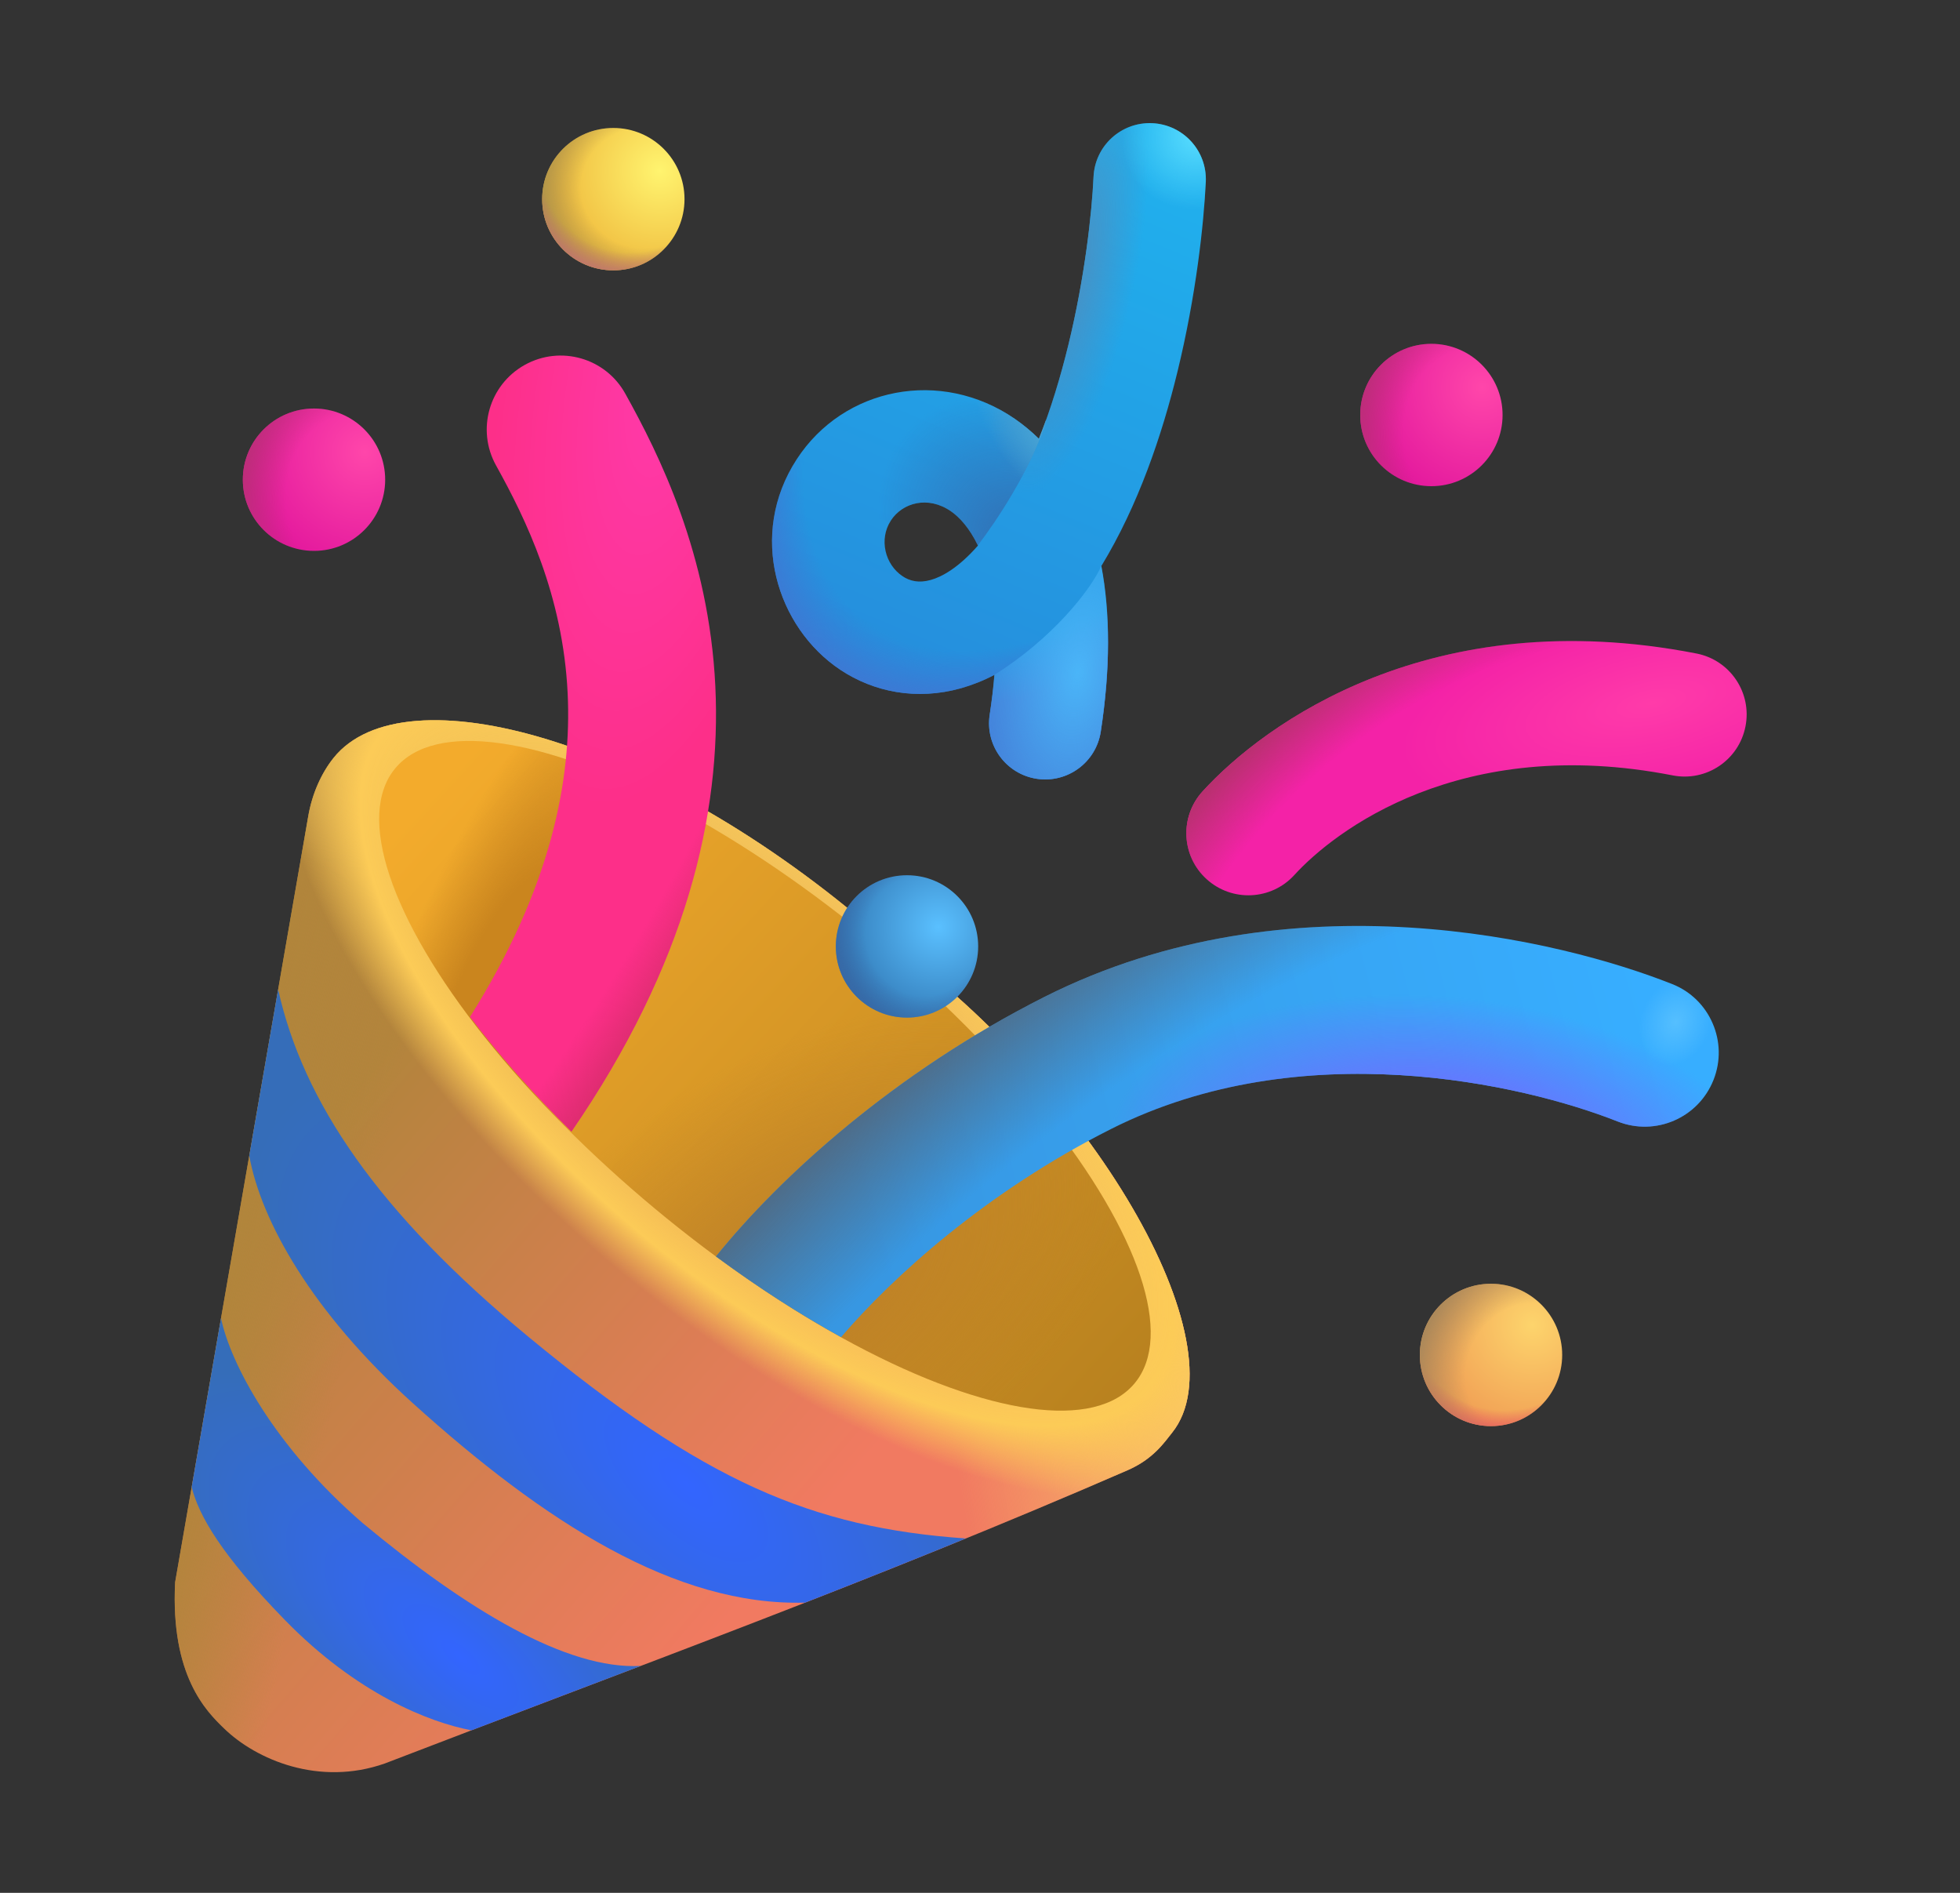 <svg width="29" height="28" viewBox="0 0 29 28" fill="none" xmlns="http://www.w3.org/2000/svg">
<rect x="0" y="0" width="29" height="28" fill="#333333" stroke="none"/>
<path d="M16.683 21.749C17.068 21.581 17.227 21.336 17.343 21.192C18.38 19.896 16.167 16.051 13.008 13.826C9.659 10.91 5.973 9.917 4.935 11.212C4.757 11.435 4.618 11.738 4.56 12.079L2.591 23.407C2.523 24.787 3.05 25.312 3.315 25.568C3.793 26.033 4.724 26.428 5.695 26.086C9.441 24.644 12.95 23.376 16.683 21.749Z" fill="url(#paint0_linear_13419_45212)"/>
<path d="M16.683 21.749C17.068 21.581 17.227 21.336 17.343 21.192C18.38 19.896 16.167 16.051 13.008 13.826C9.659 10.91 5.973 9.917 4.935 11.212C4.757 11.435 4.618 11.738 4.56 12.079L2.591 23.407C2.523 24.787 3.05 25.312 3.315 25.568C3.793 26.033 4.724 26.428 5.695 26.086C9.441 24.644 12.95 23.376 16.683 21.749Z" fill="url(#paint1_linear_13419_45212)"/>
<path d="M16.683 21.749C17.068 21.581 17.227 21.336 17.343 21.192C18.38 19.896 16.167 16.051 13.008 13.826C9.659 10.91 5.973 9.917 4.935 11.212C4.757 11.435 4.618 11.738 4.56 12.079L2.591 23.407C2.523 24.787 3.05 25.312 3.315 25.568C3.793 26.033 4.724 26.428 5.695 26.086C9.441 24.644 12.95 23.376 16.683 21.749Z" fill="url(#paint2_linear_13419_45212)"/>
<path d="M16.683 21.749C17.068 21.581 17.227 21.336 17.343 21.192C18.38 19.896 16.167 16.051 13.008 13.826C9.659 10.91 5.973 9.917 4.935 11.212C4.757 11.435 4.618 11.738 4.56 12.079L2.591 23.407C2.523 24.787 3.05 25.312 3.315 25.568C3.793 26.033 4.724 26.428 5.695 26.086C9.441 24.644 12.95 23.376 16.683 21.749Z" fill="url(#paint3_linear_13419_45212)"/>
<path d="M16.683 21.749C17.068 21.581 17.227 21.336 17.343 21.192C18.38 19.896 16.167 16.051 13.008 13.826C9.659 10.91 5.973 9.917 4.935 11.212C4.757 11.435 4.618 11.738 4.56 12.079L2.591 23.407C2.523 24.787 3.05 25.312 3.315 25.568C3.793 26.033 4.724 26.428 5.695 26.086C9.441 24.644 12.95 23.376 16.683 21.749Z" fill="url(#paint4_radial_13419_45212)"/>
<ellipse cx="11.318" cy="15.914" rx="7.114" ry="2.551" transform="rotate(39.746 11.318 15.914)" fill="url(#paint5_linear_13419_45212)"/>
<ellipse cx="11.318" cy="15.914" rx="7.114" ry="2.551" transform="rotate(39.746 11.318 15.914)" fill="url(#paint6_radial_13419_45212)"/>
<ellipse cx="11.318" cy="15.914" rx="7.114" ry="2.551" transform="rotate(39.746 11.318 15.914)" fill="url(#paint7_radial_13419_45212)"/>
<circle cx="13.42" cy="14" r="1.053" fill="url(#paint8_radial_13419_45212)"/>
<circle cx="13.42" cy="14" r="1.053" fill="url(#paint9_radial_13419_45212)"/>
<circle cx="22.061" cy="20.043" r="1.053" fill="url(#paint10_radial_13419_45212)"/>
<circle cx="22.061" cy="20.043" r="1.053" fill="url(#paint11_radial_13419_45212)"/>
<circle cx="22.061" cy="20.043" r="1.053" fill="url(#paint12_radial_13419_45212)"/>
<circle cx="21.179" cy="6.139" r="1.053" fill="url(#paint13_radial_13419_45212)"/>
<circle cx="21.179" cy="6.139" r="1.053" fill="url(#paint14_radial_13419_45212)"/>
<ellipse cx="9.075" cy="2.946" rx="1.053" ry="1.053" fill="url(#paint15_radial_13419_45212)"/>
<ellipse cx="9.075" cy="2.946" rx="1.053" ry="1.053" fill="url(#paint16_radial_13419_45212)"/>
<ellipse cx="9.075" cy="2.946" rx="1.053" ry="1.053" fill="url(#paint17_radial_13419_45212)"/>
<ellipse cx="4.646" cy="7.096" rx="1.053" ry="1.053" fill="url(#paint18_radial_13419_45212)"/>
<ellipse cx="4.646" cy="7.096" rx="1.053" ry="1.053" fill="url(#paint19_radial_13419_45212)"/>
<path fill-rule="evenodd" clip-rule="evenodd" d="M17.049 1.822C17.508 1.844 17.862 2.233 17.841 2.691C17.811 3.323 17.696 4.375 17.422 5.498C17.193 6.437 16.84 7.479 16.296 8.372C16.428 9.068 16.431 9.89 16.287 10.825C16.217 11.279 15.792 11.59 15.339 11.52C14.885 11.45 14.574 11.025 14.644 10.572C14.676 10.363 14.699 10.167 14.714 9.983C14.553 10.068 14.387 10.133 14.219 10.181C13.56 10.365 12.928 10.237 12.433 9.908C11.494 9.282 11.061 7.913 11.788 6.794C12.479 5.729 13.921 5.439 15.017 6.197C15.143 6.284 15.262 6.383 15.373 6.492C15.548 6.05 15.691 5.578 15.807 5.104C16.053 4.096 16.155 3.151 16.18 2.614C16.202 2.155 16.591 1.801 17.049 1.822ZM14.47 8.07C14.344 7.807 14.194 7.649 14.072 7.564C13.729 7.327 13.352 7.438 13.182 7.699C13 7.979 13.096 8.352 13.355 8.524C13.459 8.594 13.593 8.629 13.771 8.579C13.932 8.534 14.178 8.404 14.47 8.07Z" fill="url(#paint20_linear_13419_45212)"/>
<path fill-rule="evenodd" clip-rule="evenodd" d="M17.049 1.822C17.508 1.844 17.862 2.233 17.841 2.691C17.811 3.323 17.696 4.375 17.422 5.498C17.193 6.437 16.84 7.479 16.296 8.372C16.428 9.068 16.431 9.89 16.287 10.825C16.217 11.279 15.792 11.59 15.339 11.52C14.885 11.45 14.574 11.025 14.644 10.572C14.676 10.363 14.699 10.167 14.714 9.983C14.553 10.068 14.387 10.133 14.219 10.181C13.56 10.365 12.928 10.237 12.433 9.908C11.494 9.282 11.061 7.913 11.788 6.794C12.479 5.729 13.921 5.439 15.017 6.197C15.143 6.284 15.262 6.383 15.373 6.492C15.548 6.05 15.691 5.578 15.807 5.104C16.053 4.096 16.155 3.151 16.18 2.614C16.202 2.155 16.591 1.801 17.049 1.822ZM14.47 8.07C14.344 7.807 14.194 7.649 14.072 7.564C13.729 7.327 13.352 7.438 13.182 7.699C13 7.979 13.096 8.352 13.355 8.524C13.459 8.594 13.593 8.629 13.771 8.579C13.932 8.534 14.178 8.404 14.47 8.07Z" fill="url(#paint21_radial_13419_45212)"/>
<path fill-rule="evenodd" clip-rule="evenodd" d="M17.049 1.822C17.508 1.844 17.862 2.233 17.841 2.691C17.811 3.323 17.696 4.375 17.422 5.498C17.193 6.437 16.84 7.479 16.296 8.372C16.428 9.068 16.431 9.89 16.287 10.825C16.217 11.279 15.792 11.59 15.339 11.52C14.885 11.45 14.574 11.025 14.644 10.572C14.676 10.363 14.699 10.167 14.714 9.983C14.553 10.068 14.387 10.133 14.219 10.181C13.56 10.365 12.928 10.237 12.433 9.908C11.494 9.282 11.061 7.913 11.788 6.794C12.479 5.729 13.921 5.439 15.017 6.197C15.143 6.284 15.262 6.383 15.373 6.492C15.548 6.05 15.691 5.578 15.807 5.104C16.053 4.096 16.155 3.151 16.18 2.614C16.202 2.155 16.591 1.801 17.049 1.822ZM14.47 8.07C14.344 7.807 14.194 7.649 14.072 7.564C13.729 7.327 13.352 7.438 13.182 7.699C13 7.979 13.096 8.352 13.355 8.524C13.459 8.594 13.593 8.629 13.771 8.579C13.932 8.534 14.178 8.404 14.47 8.07Z" fill="url(#paint22_radial_13419_45212)"/>
<path fill-rule="evenodd" clip-rule="evenodd" d="M17.049 1.822C17.508 1.844 17.862 2.233 17.841 2.691C17.811 3.323 17.696 4.375 17.422 5.498C17.193 6.437 16.84 7.479 16.296 8.372C16.428 9.068 16.431 9.89 16.287 10.825C16.217 11.279 15.792 11.59 15.339 11.52C14.885 11.45 14.574 11.025 14.644 10.572C14.676 10.363 14.699 10.167 14.714 9.983C14.553 10.068 14.387 10.133 14.219 10.181C13.56 10.365 12.928 10.237 12.433 9.908C11.494 9.282 11.061 7.913 11.788 6.794C12.479 5.729 13.921 5.439 15.017 6.197C15.143 6.284 15.262 6.383 15.373 6.492C15.548 6.05 15.691 5.578 15.807 5.104C16.053 4.096 16.155 3.151 16.18 2.614C16.202 2.155 16.591 1.801 17.049 1.822ZM14.47 8.07C14.344 7.807 14.194 7.649 14.072 7.564C13.729 7.327 13.352 7.438 13.182 7.699C13 7.979 13.096 8.352 13.355 8.524C13.459 8.594 13.593 8.629 13.771 8.579C13.932 8.534 14.178 8.404 14.47 8.07Z" fill="url(#paint23_radial_13419_45212)"/>
<path d="M14.291 22.758C12.011 22.599 10.412 21.917 7.82 19.776C5.591 17.934 4.485 16.301 4.115 14.635L3.688 17.097C3.862 18.06 4.614 19.407 6.105 20.754C8.054 22.515 9.994 23.762 11.913 23.707C12.703 23.398 13.494 23.084 14.291 22.758Z" fill="url(#paint24_radial_13419_45212)"/>
<path d="M9.483 24.643C8.387 24.704 6.905 23.81 5.367 22.531C4.054 21.397 3.407 20.164 3.27 19.498L2.836 21.999C2.943 22.421 3.271 22.996 4.218 23.967C5.278 25.053 6.343 25.476 6.976 25.596C7.425 25.424 7.871 25.255 8.315 25.086C8.706 24.938 9.095 24.791 9.483 24.643Z" fill="url(#paint25_radial_13419_45212)"/>
<path fill-rule="evenodd" clip-rule="evenodd" d="M24.748 11.47C21.6 10.855 19.74 12.298 19.151 12.944C18.809 13.319 18.227 13.346 17.852 13.004C17.478 12.663 17.451 12.082 17.793 11.707C18.707 10.704 21.18 8.901 25.101 9.667C25.599 9.764 25.924 10.247 25.826 10.745C25.729 11.243 25.247 11.568 24.748 11.47Z" fill="url(#paint26_radial_13419_45212)"/>
<path fill-rule="evenodd" clip-rule="evenodd" d="M24.748 11.47C21.6 10.855 19.74 12.298 19.151 12.944C18.809 13.319 18.227 13.346 17.852 13.004C17.478 12.663 17.451 12.082 17.793 11.707C18.707 10.704 21.18 8.901 25.101 9.667C25.599 9.764 25.924 10.247 25.826 10.745C25.729 11.243 25.247 11.568 24.748 11.47Z" fill="url(#paint27_radial_13419_45212)"/>
<path d="M11.581 7.185C11.635 7.052 11.703 6.921 11.786 6.793C12.477 5.728 13.919 5.439 15.015 6.196C15.141 6.284 15.26 6.382 15.37 6.491C15.406 6.401 15.441 6.309 15.474 6.217C15.475 6.223 15.477 6.228 15.479 6.234C15.253 6.943 14.748 7.702 14.468 8.068C14.341 7.806 14.192 7.649 14.069 7.564C13.727 7.327 13.35 7.437 13.18 7.699C13.173 7.709 13.167 7.719 13.161 7.73L11.581 7.185Z" fill="url(#paint28_radial_13419_45212)"/>
<path d="M11.581 7.185C11.635 7.052 11.703 6.921 11.786 6.793C12.477 5.728 13.919 5.439 15.015 6.196C15.141 6.284 15.26 6.382 15.37 6.491C15.406 6.401 15.441 6.309 15.474 6.217C15.475 6.223 15.477 6.228 15.479 6.234C15.253 6.943 14.748 7.702 14.468 8.068C14.341 7.806 14.192 7.649 14.069 7.564C13.727 7.327 13.35 7.437 13.18 7.699C13.173 7.709 13.167 7.719 13.161 7.73L11.581 7.185Z" fill="url(#paint29_radial_13419_45212)"/>
<path fill-rule="evenodd" clip-rule="evenodd" d="M12.444 19.78C11.845 19.449 11.221 19.049 10.594 18.586C11.544 17.407 13.242 15.862 15.456 14.746C19.094 12.912 23.105 13.908 24.739 14.556C25.301 14.778 25.576 15.414 25.353 15.975C25.13 16.537 24.495 16.812 23.933 16.589C22.532 16.034 19.257 15.28 16.441 16.7C14.584 17.636 13.203 18.894 12.444 19.78Z" fill="url(#paint30_linear_13419_45212)"/>
<path fill-rule="evenodd" clip-rule="evenodd" d="M12.444 19.78C11.845 19.449 11.221 19.049 10.594 18.586C11.544 17.407 13.242 15.862 15.456 14.746C19.094 12.912 23.105 13.908 24.739 14.556C25.301 14.778 25.576 15.414 25.353 15.975C25.13 16.537 24.495 16.812 23.933 16.589C22.532 16.034 19.257 15.28 16.441 16.7C14.584 17.636 13.203 18.894 12.444 19.78Z" fill="url(#paint31_radial_13419_45212)"/>
<path fill-rule="evenodd" clip-rule="evenodd" d="M12.444 19.78C11.845 19.449 11.221 19.049 10.594 18.586C11.544 17.407 13.242 15.862 15.456 14.746C19.094 12.912 23.105 13.908 24.739 14.556C25.301 14.778 25.576 15.414 25.353 15.975C25.13 16.537 24.495 16.812 23.933 16.589C22.532 16.034 19.257 15.28 16.441 16.7C14.584 17.636 13.203 18.894 12.444 19.78Z" fill="url(#paint32_radial_13419_45212)"/>
<path fill-rule="evenodd" clip-rule="evenodd" d="M12.444 19.78C11.845 19.449 11.221 19.049 10.594 18.586C11.544 17.407 13.242 15.862 15.456 14.746C19.094 12.912 23.105 13.908 24.739 14.556C25.301 14.778 25.576 15.414 25.353 15.975C25.13 16.537 24.495 16.812 23.933 16.589C22.532 16.034 19.257 15.28 16.441 16.7C14.584 17.636 13.203 18.894 12.444 19.78Z" fill="url(#paint33_radial_13419_45212)"/>
<path fill-rule="evenodd" clip-rule="evenodd" d="M9.251 5.822C8.958 5.294 8.292 5.104 7.764 5.398C7.236 5.692 7.046 6.358 7.34 6.886C7.783 7.683 8.33 8.808 8.399 10.257C8.46 11.52 8.163 13.121 6.954 15.042C7.372 15.595 7.877 16.169 8.455 16.739C10.16 14.26 10.675 12.039 10.584 10.151C10.49 8.199 9.751 6.72 9.251 5.822Z" fill="url(#paint34_radial_13419_45212)"/>
<path fill-rule="evenodd" clip-rule="evenodd" d="M9.251 5.822C8.958 5.294 8.292 5.104 7.764 5.398C7.236 5.692 7.046 6.358 7.34 6.886C7.783 7.683 8.33 8.808 8.399 10.257C8.46 11.52 8.163 13.121 6.954 15.042C7.372 15.595 7.877 16.169 8.455 16.739C10.16 14.26 10.675 12.039 10.584 10.151C10.49 8.199 9.751 6.72 9.251 5.822Z" fill="url(#paint35_radial_13419_45212)"/>
<path d="M16.294 8.373C16.425 9.069 16.429 9.891 16.285 10.825C16.215 11.279 15.79 11.59 15.336 11.52C14.883 11.45 14.572 11.025 14.642 10.572C14.674 10.363 14.697 10.167 14.711 9.984C15.571 9.445 16.138 8.727 16.294 8.373Z" fill="url(#paint36_radial_13419_45212)"/>
<defs>
<linearGradient id="paint0_linear_13419_45212" x1="4.027" y1="17.486" x2="11.081" y2="23.611" gradientUnits="userSpaceOnUse">
<stop stop-color="#B3843C"/>
<stop offset="1" stop-color="#F17A61"/>
</linearGradient>
<linearGradient id="paint1_linear_13419_45212" x1="3.247" y1="18.434" x2="5.312" y2="18.854" gradientUnits="userSpaceOnUse">
<stop stop-color="#B1853B"/>
<stop offset="1" stop-color="#B1853B" stop-opacity="0"/>
</linearGradient>
<linearGradient id="paint2_linear_13419_45212" x1="17.602" y1="20.85" x2="14.116" y2="21.424" gradientUnits="userSpaceOnUse">
<stop stop-color="#F9C26C"/>
<stop offset="1" stop-color="#F9C26C" stop-opacity="0"/>
</linearGradient>
<linearGradient id="paint3_linear_13419_45212" x1="10.093" y1="10.842" x2="7.855" y2="14.643" gradientUnits="userSpaceOnUse">
<stop stop-color="#E6BF69"/>
<stop offset="1" stop-color="#E6BF69" stop-opacity="0"/>
</linearGradient>
<radialGradient id="paint4_radial_13419_45212" cx="0" cy="0" r="1" gradientUnits="userSpaceOnUse" gradientTransform="translate(11.36 15.668) rotate(-49.338) scale(3.809 8.927)">
<stop stop-color="#F5BD55" stop-opacity="0"/>
<stop offset="0.836" stop-color="#FCCB57"/>
<stop offset="1" stop-color="#FCCB57" stop-opacity="0"/>
</radialGradient>
<linearGradient id="paint5_linear_13419_45212" x1="4.837" y1="15.632" x2="19.257" y2="16.337" gradientUnits="userSpaceOnUse">
<stop stop-color="#F3AB2C"/>
<stop offset="1" stop-color="#B57F1E"/>
</linearGradient>
<radialGradient id="paint6_radial_13419_45212" cx="0" cy="0" r="1" gradientUnits="userSpaceOnUse" gradientTransform="translate(7.73 17.956) rotate(-109.125) scale(5.668 1.587)">
<stop offset="0.423" stop-color="#CA851E"/>
<stop offset="1" stop-color="#CA851E" stop-opacity="0"/>
</radialGradient>
<radialGradient id="paint7_radial_13419_45212" cx="0" cy="0" r="1" gradientUnits="userSpaceOnUse" gradientTransform="translate(13.664 18.036) rotate(-73.097) scale(5.696 3.336)">
<stop stop-color="#BC7F28"/>
<stop offset="1" stop-color="#BC7F28" stop-opacity="0"/>
</radialGradient>
<radialGradient id="paint8_radial_13419_45212" cx="0" cy="0" r="1" gradientUnits="userSpaceOnUse" gradientTransform="translate(13.885 13.713) rotate(138.668) scale(1.511)">
<stop stop-color="#5AC0FF"/>
<stop offset="1" stop-color="#3279B6"/>
</radialGradient>
<radialGradient id="paint9_radial_13419_45212" cx="0" cy="0" r="1" gradientUnits="userSpaceOnUse" gradientTransform="translate(13.627 13.855) rotate(160.051) scale(1.518 1.663)">
<stop offset="0.535" stop-color="#3A619E" stop-opacity="0"/>
<stop offset="1" stop-color="#3A619E"/>
</radialGradient>
<radialGradient id="paint10_radial_13419_45212" cx="0" cy="0" r="1" gradientUnits="userSpaceOnUse" gradientTransform="translate(22.671 19.598) rotate(134.569) scale(1.73)">
<stop stop-color="#FDD46C"/>
<stop offset="1" stop-color="#F09C53"/>
</radialGradient>
<radialGradient id="paint11_radial_13419_45212" cx="0" cy="0" r="1" gradientUnits="userSpaceOnUse" gradientTransform="translate(22.257 19.506) rotate(100.827) scale(1.714)">
<stop offset="0.792" stop-color="#E76260" stop-opacity="0"/>
<stop offset="0.964" stop-color="#E76260"/>
</radialGradient>
<radialGradient id="paint12_radial_13419_45212" cx="0" cy="0" r="1" gradientUnits="userSpaceOnUse" gradientTransform="translate(22.563 20.217) rotate(-147.558) scale(1.736 2.044)">
<stop offset="0.482" stop-color="#AA885A" stop-opacity="0"/>
<stop offset="0.907" stop-color="#AA885A"/>
</radialGradient>
<radialGradient id="paint13_radial_13419_45212" cx="0" cy="0" r="1" gradientUnits="userSpaceOnUse" gradientTransform="translate(21.933 5.729) rotate(132.387) scale(1.803)">
<stop stop-color="#FF46AA"/>
<stop offset="1" stop-color="#E3189D"/>
</radialGradient>
<radialGradient id="paint14_radial_13419_45212" cx="0" cy="0" r="1" gradientUnits="userSpaceOnUse" gradientTransform="translate(21.623 6.33) rotate(-173.29) scale(1.638 2.192)">
<stop offset="0.522" stop-color="#B63173" stop-opacity="0"/>
<stop offset="1" stop-color="#B63173"/>
</radialGradient>
<radialGradient id="paint15_radial_13419_45212" cx="0" cy="0" r="1" gradientUnits="userSpaceOnUse" gradientTransform="translate(9.765 2.525) rotate(139.574) scale(1.611)">
<stop stop-color="#FFF46F"/>
<stop offset="1" stop-color="#EFB93C"/>
</radialGradient>
<radialGradient id="paint16_radial_13419_45212" cx="0" cy="0" r="1" gradientUnits="userSpaceOnUse" gradientTransform="translate(9.535 2.776) rotate(-178.519) scale(1.675 1.595)">
<stop offset="0.559" stop-color="#AA904B" stop-opacity="0"/>
<stop offset="0.944" stop-color="#AA904B"/>
</radialGradient>
<radialGradient id="paint17_radial_13419_45212" cx="0" cy="0" r="1" gradientUnits="userSpaceOnUse" gradientTransform="translate(9.345 2.352) rotate(102.339) scale(1.791)">
<stop offset="0.772" stop-color="#C47072" stop-opacity="0"/>
<stop offset="1" stop-color="#C47072"/>
</radialGradient>
<radialGradient id="paint18_radial_13419_45212" cx="0" cy="0" r="1" gradientUnits="userSpaceOnUse" gradientTransform="translate(5.399 6.686) rotate(132.387) scale(1.803)">
<stop stop-color="#FF46AA"/>
<stop offset="1" stop-color="#E3189D"/>
</radialGradient>
<radialGradient id="paint19_radial_13419_45212" cx="0" cy="0" r="1" gradientUnits="userSpaceOnUse" gradientTransform="translate(5.09 7.287) rotate(-173.29) scale(1.638 2.192)">
<stop offset="0.522" stop-color="#B63173" stop-opacity="0"/>
<stop offset="1" stop-color="#B63173"/>
</radialGradient>
<linearGradient id="paint20_linear_13419_45212" x1="17.013" y1="1.821" x2="13.091" y2="11.22" gradientUnits="userSpaceOnUse">
<stop stop-color="#20B2EE"/>
<stop offset="1" stop-color="#2689DA"/>
</linearGradient>
<radialGradient id="paint21_radial_13419_45212" cx="0" cy="0" r="1" gradientUnits="userSpaceOnUse" gradientTransform="translate(16.152 4.875) rotate(128.217) scale(6.791 4.154)">
<stop offset="0.802" stop-color="#4274D2" stop-opacity="0"/>
<stop offset="0.951" stop-color="#4274D2"/>
</radialGradient>
<radialGradient id="paint22_radial_13419_45212" cx="0" cy="0" r="1" gradientUnits="userSpaceOnUse" gradientTransform="translate(15.812 4.088) rotate(12.095) scale(0.979 3.286)">
<stop stop-color="#4D8EC0"/>
<stop offset="1" stop-color="#4D8EC0" stop-opacity="0"/>
</radialGradient>
<radialGradient id="paint23_radial_13419_45212" cx="0" cy="0" r="1" gradientUnits="userSpaceOnUse" gradientTransform="translate(17.754 1.969) rotate(141.953) scale(1.198 1.077)">
<stop stop-color="#5ADEFF"/>
<stop offset="1" stop-color="#5ADEFF" stop-opacity="0"/>
</radialGradient>
<radialGradient id="paint24_radial_13419_45212" cx="0" cy="0" r="1" gradientUnits="userSpaceOnUse" gradientTransform="translate(10.151 21.943) rotate(133.21) scale(3.714 8.132)">
<stop stop-color="#3365FF"/>
<stop offset="1" stop-color="#356DB9"/>
</radialGradient>
<radialGradient id="paint25_radial_13419_45212" cx="0" cy="0" r="1" gradientUnits="userSpaceOnUse" gradientTransform="translate(6.816 24.514) rotate(131.598) scale(2.293 5.799)">
<stop stop-color="#3365FF"/>
<stop offset="1" stop-color="#356DB9"/>
</radialGradient>
<radialGradient id="paint26_radial_13419_45212" cx="0" cy="0" r="1" gradientUnits="userSpaceOnUse" gradientTransform="translate(24.426 10.405) rotate(168.283) scale(3.77 1.406)">
<stop stop-color="#FF3BA9"/>
<stop offset="1" stop-color="#F422A7"/>
</radialGradient>
<radialGradient id="paint27_radial_13419_45212" cx="0" cy="0" r="1" gradientUnits="userSpaceOnUse" gradientTransform="translate(21.698 13.412) rotate(-127.355) scale(3.887 6.928)">
<stop offset="0.752" stop-color="#B8306F" stop-opacity="0"/>
<stop offset="1" stop-color="#B8306F"/>
</radialGradient>
<radialGradient id="paint28_radial_13419_45212" cx="0" cy="0" r="1" gradientUnits="userSpaceOnUse" gradientTransform="translate(15.231 8.174) rotate(-131.325) scale(2.577 1.926)">
<stop stop-color="#336BAF"/>
<stop offset="1" stop-color="#336BAF" stop-opacity="0"/>
</radialGradient>
<radialGradient id="paint29_radial_13419_45212" cx="0" cy="0" r="1" gradientUnits="userSpaceOnUse" gradientTransform="translate(15.479 6.521) rotate(-127.657) scale(1.623 0.658)">
<stop stop-color="#49A4D4"/>
<stop offset="1" stop-color="#49A4D4" stop-opacity="0"/>
</radialGradient>
<linearGradient id="paint30_linear_13419_45212" x1="12.977" y1="18.983" x2="24.71" y2="15.908" gradientUnits="userSpaceOnUse">
<stop stop-color="#3797E2"/>
<stop offset="1" stop-color="#37AEFF"/>
</linearGradient>
<radialGradient id="paint31_radial_13419_45212" cx="0" cy="0" r="1" gradientUnits="userSpaceOnUse" gradientTransform="translate(17.317 20.902) rotate(-129.838) scale(6.983 17.503)">
<stop offset="0.623" stop-color="#526579" stop-opacity="0"/>
<stop offset="0.962" stop-color="#526579"/>
</radialGradient>
<radialGradient id="paint32_radial_13419_45212" cx="0" cy="0" r="1" gradientUnits="userSpaceOnUse" gradientTransform="translate(21.238 17.133) rotate(94.399) scale(2.397 4.819)">
<stop offset="0.396" stop-color="#6972FF"/>
<stop offset="1" stop-color="#6972FF" stop-opacity="0"/>
</radialGradient>
<radialGradient id="paint33_radial_13419_45212" cx="0" cy="0" r="1" gradientUnits="userSpaceOnUse" gradientTransform="translate(24.792 15.119) rotate(-68.819) scale(0.657 0.518)">
<stop stop-color="#55BFFF"/>
<stop offset="1" stop-color="#55BFFF" stop-opacity="0"/>
</radialGradient>
<radialGradient id="paint34_radial_13419_45212" cx="0" cy="0" r="1" gradientUnits="userSpaceOnUse" gradientTransform="translate(9.822 5.632) rotate(99.423) scale(6.398 2.397)">
<stop stop-color="#FF3AAA"/>
<stop offset="1" stop-color="#FD2F89"/>
</radialGradient>
<radialGradient id="paint35_radial_13419_45212" cx="0" cy="0" r="1" gradientUnits="userSpaceOnUse" gradientTransform="translate(6.481 12.229) rotate(31.176) scale(4.207 13.204)">
<stop offset="0.804" stop-color="#DB2C6E" stop-opacity="0"/>
<stop offset="1" stop-color="#DB2C6E"/>
</radialGradient>
<radialGradient id="paint36_radial_13419_45212" cx="0" cy="0" r="1" gradientUnits="userSpaceOnUse" gradientTransform="translate(15.946 9.951) rotate(98.056) scale(3.095 1.723)">
<stop stop-color="#4AB5F8"/>
<stop offset="1" stop-color="#4AB5F8" stop-opacity="0"/>
</radialGradient>
</defs>
</svg>
